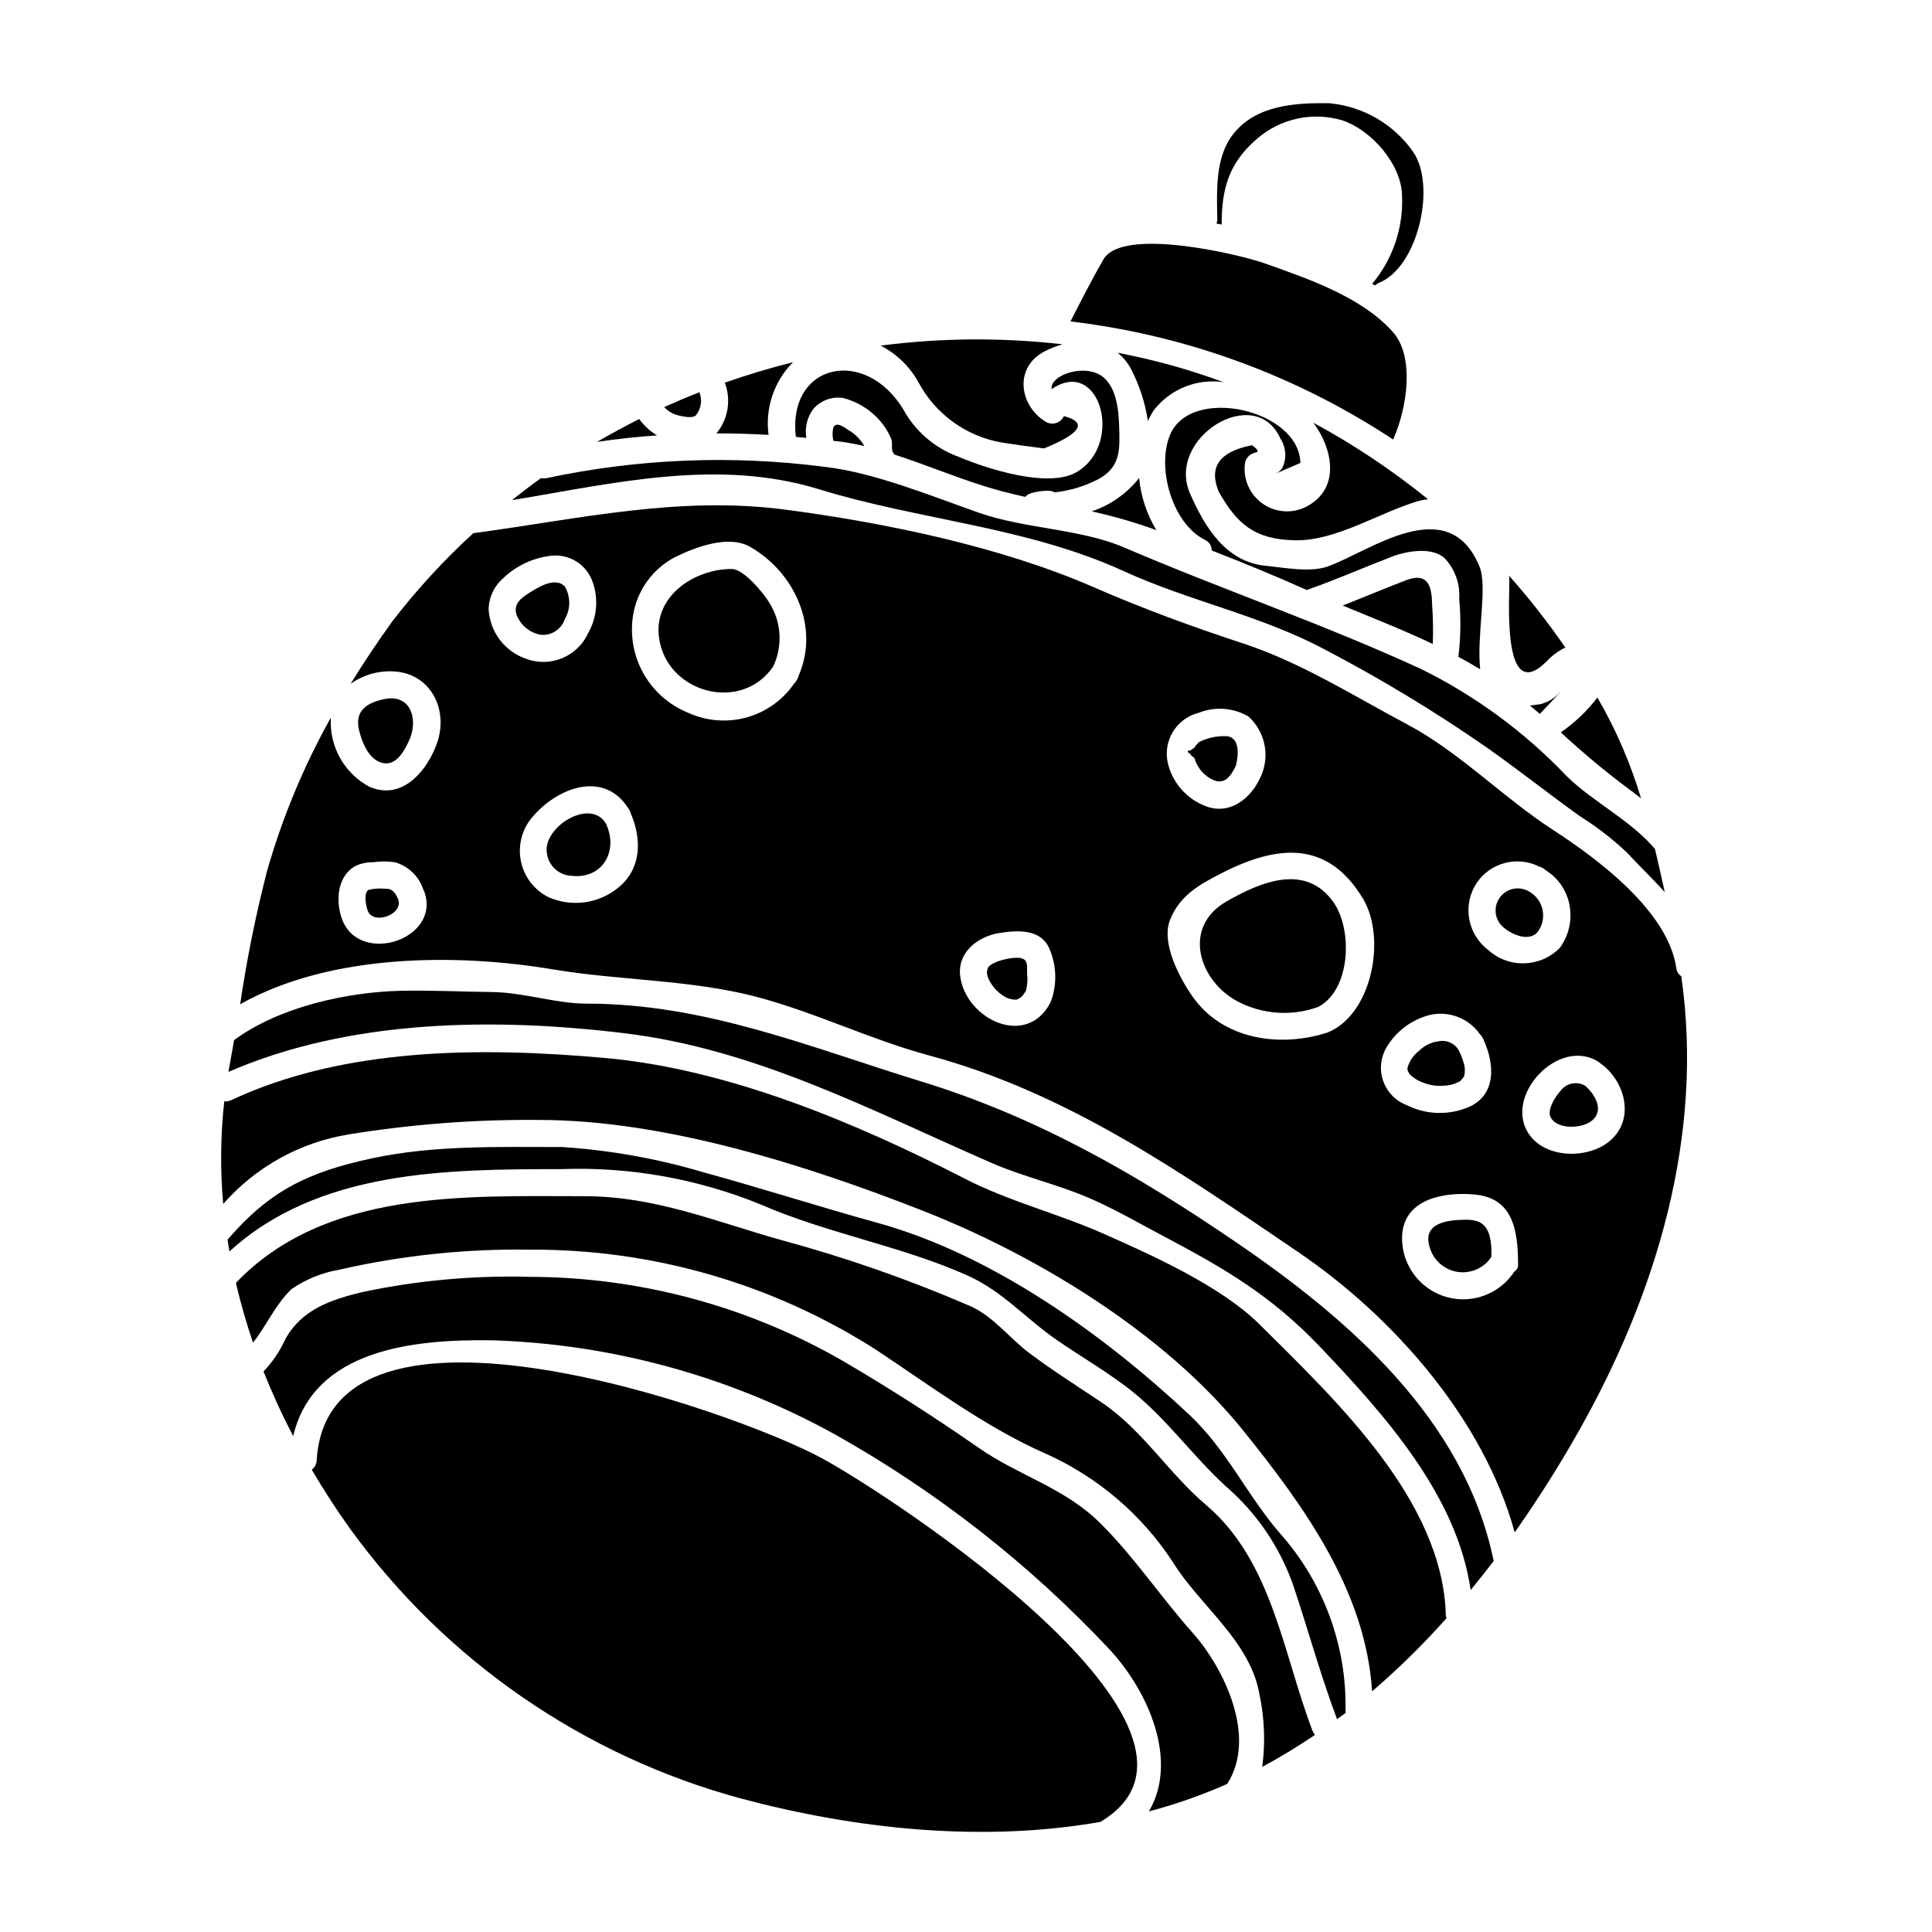 <?xml version="1.0" encoding="UTF-8"?>
<!-- Uploaded to: SVG Repo, www.svgrepo.com, Generator: SVG Repo Mixer Tools -->
<svg fill="#000000" width="800px" height="800px" version="1.1" viewBox="144 144 512 512" xmlns="http://www.w3.org/2000/svg">
 <g>
  <path d="m313.41 255.04c-3.781 1.91-7.535 3.938-11.195 6.066 5.379-0.789 10.664-1.375 15.918-1.715v-0.004c-1.863-1.102-3.473-2.582-4.723-4.348z"/>
  <path d="m323.67 254.07c1.031 0.215 3.781 0.938 4.75 0 1.387-1.727 1.742-4.062 0.938-6.129-3.148 1.219-6.254 2.562-9.348 3.938 0.988 1.059 2.258 1.82 3.66 2.191z"/>
  <path d="m336.08 245.41c1.734 4.555 0.887 9.691-2.219 13.445 4.566 0 9.164 0.121 13.82 0.395h-0.004c-0.945-7.078 1.445-14.195 6.477-19.262-6.113 1.547-12.133 3.324-18.074 5.422z"/>
  <path d="m380.14 260.2c0.531 1.094-0.062 2.781 0.5 3.656 0.137 0.188 0.25 0.387 0.344 0.594 9.535 3.066 19.105 7.254 28.391 9.695 2.094 0.562 4.188 1.062 6.297 1.531 0.426-0.461 0.973-0.793 1.574-0.969 1.492-0.449 3.043-0.672 4.602-0.66 0.59 0.008 1.168 0.156 1.688 0.438 4.102-0.457 8.078-1.676 11.727-3.598 4.941-2.809 5.512-6.535 5.379-11.809-0.094-4.66-0.219-11.535-4.066-14.957-4.691-4.129-14.477-0.75-13.883 3.004 12.789-8.758 19.285 14.562 6.629 21.98-7.539 4.441-24.078-1-31.172-4.004v-0.004c-6.356-2.269-11.648-6.812-14.852-12.754-10.195-16.531-30.641-12.004-28.391 7.441 0.906 0.09 1.848 0.184 2.781 0.246l0.004 0.004c-0.461-2.715 0.219-5.496 1.875-7.691 1.98-2.273 5-3.348 7.973-2.848 3.473 0.918 6.625 2.781 9.098 5.383 1.473 1.555 2.656 3.356 3.504 5.32z"/>
  <path d="m377.39 235.59c4.234 2.191 7.727 5.586 10.035 9.758 4.496 8.398 12.602 14.266 21.98 15.914 3.75 0.594 7.504 1.125 11.258 1.574 9.84-4.008 11.602-6.867 5.281-8.574-0.395 0.895-1.164 1.574-2.102 1.855s-1.953 0.141-2.777-0.391c-6.848-4.156-8.504-14.289-0.25-18.602 1.523-0.793 3.129-1.422 4.785-1.875-16.023-1.844-32.215-1.727-48.211 0.34z"/>
  <path d="m364.82 257.35c-0.254 1.148-0.246 2.332 0.031 3.473 0.594 0.094 1.156 0.125 1.75 0.188 2.156 0.281 4.328 0.715 6.473 1.215l-0.004 0.004c-1.004-1.781-2.473-3.262-4.25-4.281-0.969-0.562-3.219-2.469-4-0.598z"/>
  <path d="m520.8 321.39c-25.828-11.918-52.777-21.102-78.883-32.297-11.598-4.973-26.266-4.941-38.363-9.164-12.695-4.441-27.824-10.723-41.113-12.227v0.004c-24.52-3.172-49.395-2.156-73.57 3-0.496 0.098-1.008 0.098-1.5 0-2.625 1.879-5.191 3.844-7.723 5.844 27.043-4.469 54.527-11.16 81.383-2.894s54.902 9.879 80.82 21.727c17.289 7.91 36.145 11.664 52.969 20.605 15.027 7.84 29.543 16.621 43.457 26.297 8.223 5.812 16.164 12.098 24.355 17.977 4.484 2.816 8.684 6.062 12.543 9.691 3.062 3.344 6.691 6.785 10.004 10.473-0.848-3.844-1.688-7.66-2.598-11.441-6.406-7.602-16.414-12.445-23.383-19.285-11.047-11.609-24.043-21.188-38.398-28.309z"/>
  <path d="m221.27 485.62c3.758-2.594 8.039-4.34 12.539-5.117 16.629-3.805 33.656-5.594 50.711-5.332 32.492-0.164 64.34 9.062 91.711 26.578 14.289 9.473 29.074 20.543 44.805 27.449h-0.004c13.797 6.156 25.527 16.152 33.801 28.793 7.16 11.633 20.574 20.887 22.977 35.238v0.004c1.309 6.25 1.543 12.68 0.691 19.008 4.801-2.582 9.465-5.41 13.977-8.473-0.262-0.32-0.473-0.68-0.629-1.062-7.871-20.469-10.602-44.93-28.266-59.906-9.91-8.41-16.793-19.852-27.672-27.16-6.438-4.328-12.945-8.41-19.137-13.066-5.062-3.816-9.66-9.789-15.508-12.383h0.004c-16.312-7.066-33.117-12.941-50.277-17.578-17.793-5-33.426-11.609-52.152-11.609-31.488 0-68.629-1.812-92.328 22.98 1.25 5.344 2.754 10.602 4.535 15.824 3.594-4.465 5.875-10.074 10.223-14.188z"/>
  <path d="m483.91 551.16c-9.191-10.316-14.562-22.73-24.797-32.301-22.73-21.293-52.246-42.426-82.605-50.805-15.414-4.254-30.578-9.133-45.961-13.352v0.004c-12.184-3.629-24.738-5.883-37.422-6.723-16.949 0-33.957-0.562-50.621 3-16.855 3.629-27.105 8.602-38.207 21.547 0.156 1.031 0.312 2.062 0.5 3.125 23.578-21.543 57.465-21.82 87.797-21.82v-0.004c18.164-0.684 36.266 2.523 53.09 9.406 17.602 7.664 36.828 10.852 54.527 18.699 9.504 4.219 15.48 11.414 23.918 17.227 6.566 4.531 13.633 8.566 19.883 13.535 9.227 7.41 16.008 17.039 24.672 25.043l0.004 0.004c8.289 7.094 14.535 16.266 18.105 26.578 3.91 11.758 7.223 23.793 11.535 35.27 0.789-0.566 1.574-1.129 2.312-1.688 0-0.125-0.062-0.188-0.062-0.316 0.387-17.008-5.555-33.551-16.668-46.43z"/>
  <path d="m274.36 499.19c31.887 0.992 63.078 9.559 91 24.992 26.938 15.133 51.41 34.289 72.566 56.809 10.629 11.414 18.387 29.766 10.535 43.051 7.106-1.875 14.047-4.312 20.766-7.285 0.031-0.027 0.031-0.09 0.062-0.121 7.91-12.477-0.973-30.672-9.258-39.957-8.438-9.473-15.258-19.852-24.324-28.891-9.566-9.57-21.543-12.57-32.359-20.105-11.383-7.938-23.449-15.664-35.426-22.699h0.004c-25.332-14.723-54.094-22.52-83.391-22.605-14.988-0.418-29.977 0.945-44.645 4.062-8.191 2.004-15.883 4.535-20.258 12.414h-0.004c-1.414 3.152-3.359 6.043-5.754 8.535h-0.055c2.324 5.867 4.953 11.605 7.871 17.199 5.457-23.078 32-25.703 52.668-25.398z"/>
  <path d="m340.43 620.64c30.332 8.098 63.762 11.691 95.172 6.188 0.035 0 0.035 0 0.062-0.031 39.988-23.887-55.523-86.449-73.941-96.395-23.109-12.504-130.68-50.434-133.79 0.5h0.004c-0.035 1.016-0.516 1.965-1.312 2.598 3.125 5.312 6.473 10.504 10.035 15.477 25.359 35.07 61.992 60.367 103.77 71.664z"/>
  <path d="m495.76 294.16c-4.566 1.594-11.633 0.246-16.324-0.219-10.629-1.031-16.16-10.285-20.074-19.164-6.41-14.695 17.254-29.453 23.949-14.562l0.004-0.004c1.52 2.324 1.715 5.269 0.523 7.777-0.449 0.707-1.105 1.258-1.879 1.574 1.574-0.688 3.719-1.625 6.66-2.879-0.316-14.129-28.859-20.574-34.488-7.566-3.688 8.539 0.375 23.512 9.133 27.918v0.004c1.145 0.477 1.875 1.609 1.844 2.844 8.539 3.312 17.043 6.816 25.266 10.504 0.125-0.062 0.215-0.121 0.344-0.184 7.477-2.629 14.852-5.879 22.262-8.723 3.812-1.441 10.441-2.629 13.852 0.434h-0.004c2.762 2.926 4.168 6.875 3.879 10.883 0.473 5.082 0.402 10.199-0.223 15.262 1.969 1.062 3.91 2.156 5.785 3.312-1-8.941 2.031-21.762-0.188-27.234-8.305-20.113-29.223-3.887-40.32 0.023z"/>
  <path d="m309.44 417.81c34.957 4.219 65.691 20.602 97.359 34.391 8.227 3.598 17.074 5.566 25.391 9.102 6.938 2.941 13.16 6.598 19.789 10.102 16.508 8.723 28.891 15.914 41.805 29.48 16.977 17.82 36.359 39.359 39.953 64.504 2.066-2.531 4.129-5.117 6.129-7.723l-0.09-0.281c-7.754-37.27-38.363-63.848-68.285-84.23-26.297-17.945-52.5-33.062-83.137-42.488-29.668-9.098-57.25-20.699-88.984-20.699-8.129 0-16.566-2.969-24.949-3.062-7.969-0.094-16.039-0.5-24.043-0.344-14.477 0.344-32.234 4.219-44.336 13.066-0.395 2.156-0.75 4.328-1.156 6.441-0.156 0.656-0.219 1.344-0.344 2 32.145-14.012 70.602-14.418 104.9-10.258z"/>
  <path d="m516.58 297.78c-5.598 2.156-11.168 4.504-16.758 6.691 8 3.312 16.098 6.504 23.887 10.191v-0.004c0.125-3.512 0.062-7.027-0.188-10.531-0.094-4.535-0.91-8.633-6.941-6.348z"/>
  <path d="m549.44 330.98c0.875 0.719 1.781 1.469 2.625 2.219 0.941-0.969 4.629-4.875 5.535-5.902-0.121 0.094-0.238 0.199-0.344 0.309-1.344 1.477-3.098 2.523-5.035 3.004-0.938 0.113-1.844 0.277-2.781 0.371z"/>
  <path d="m557.63 338.08c5.773 5.375 11.84 10.426 18.168 15.133 1.031 0.75 2.062 1.531 3.094 2.363-2.793-9.336-6.676-18.309-11.566-26.734-2.723 3.574-5.996 6.691-9.695 9.238z"/>
  <path d="m543.88 296.53c0.047 0.219 0.078 0.438 0.094 0.66 0.25 3.781-2.41 34.363 9.91 22.074v-0.004c1.402-1.52 3.078-2.762 4.941-3.656-4.582-6.66-9.57-13.031-14.945-19.074z"/>
  <path d="m450.45 284.49c-2.555-4.211-4.113-8.945-4.566-13.852-0.027 0.07-0.07 0.133-0.125 0.191-3.223 4.035-7.543 7.055-12.441 8.688 4.898 1.074 9.73 2.422 14.477 4.035z"/>
  <path d="m467.75 203.51c0-9.223 1.75-16.223 9.379-22.73 6.184-5.375 14.684-7.223 22.543-4.906 7.691 2.531 15.723 11.598 15.883 19.949l-0.004-0.004c0.391 8.516-2.434 16.859-7.91 23.391 0.25 0.156 0.469 0.281 0.719 0.438 0.324-0.297 0.695-0.535 1.094-0.707 10.289-4.129 15.164-25.453 9.164-34.52-5.144-7.473-13.352-12.262-22.387-13.07-8.941-0.121-19.387 0.469-25.418 8.195-4.875 6.188-4.328 15.16-4.219 22.543 0.012 0.395-0.066 0.789-0.223 1.156 0.469 0.082 0.938 0.172 1.379 0.266z"/>
  <path d="m468.25 245.29c-6.918-2.559-13.988-4.68-21.168-6.348-2.281-0.531-4.598-1-6.91-1.469h-0.004c1.383 1.117 2.543 2.484 3.41 4.035 2.328 4.394 3.891 9.148 4.629 14.066 0.438-0.977 0.949-1.918 1.531-2.812 2.141-2.781 4.984-4.941 8.238-6.254 3.254-1.316 6.801-1.734 10.273-1.219z"/>
  <path d="m436.41 212.77c-3.094 5.375-5.902 10.879-8.723 16.414 30.555 3.621 59.84 14.34 85.516 31.297 3.871-8.785 5.625-22.105-0.062-28.48-8.348-9.379-22.668-14.195-34.051-18.227-6.441-2.309-37.676-9.789-42.68-1.004z"/>
  <path d="m490.82 277.93c-3.75 2.234-8.453 2.094-12.066-0.359-3.609-2.449-5.477-6.769-4.785-11.082 0.34-1.215 1.289-2.164 2.504-2.504 1.277-0.125 1.031-0.789-0.688-2-8.602 1.691-11.539 5.785-8.816 12.285 4.812 8.57 9.445 12.633 19.98 12.914 10.973 0.316 22.293-7.254 32.953-10.41h-0.004c0.828-0.23 1.676-0.387 2.535-0.469-9.473-7.676-19.637-14.457-30.359-20.262 5.062 6.816 7.117 16.98-1.254 21.887z"/>
  <path d="m236.53 444.61c16.656-2.695 33.512-3.973 50.383-3.812 33.141 0 70.723 11.941 101.27 23.918 30.422 11.879 64.473 32.547 85.262 58.371 16.293 20.23 32.488 42.68 34.176 69.133 7-6.016 13.594-12.492 19.727-19.387-0.094-0.242-0.16-0.492-0.188-0.75-0.789-30.516-29.234-57.07-49.465-77.195-10.031-9.973-28.387-18.258-41.27-23.949-12.129-5.375-25.012-8.535-36.707-14.562-28.887-14.852-62.875-29.125-95.516-32.016s-68.754-2.879-98.895 11.164v-0.008c-0.582 0.293-1.23 0.41-1.875 0.344-1 9.035-1.094 18.148-0.281 27.203 8.637-9.855 20.441-16.379 33.379-18.453z"/>
  <path d="m471.84 409.31c6.629 3.535 14.445 4.09 21.508 1.531 8.66-4.566 9.133-20.469 4.066-27.703-7.379-10.473-19.285-5.473-28.422-0.219-11.727 6.754-7.348 20.887 2.848 26.391z"/>
  <path d="m246.2 379.53c-1.539-0.156-3.094-0.051-4.598 0.312-1.25 0.848-0.688 4.188-0.094 5.629 1.469 3.656 9.379 0.969 8.035-3.094-0.656-1.523-1.469-2.961-3.344-2.848z"/>
  <path d="m532.09 467.24c-4.754 0.094-11.289 0.91-9.164 7.441h0.004c1.004 3.371 3.867 5.859 7.348 6.387 3.477 0.531 6.949-0.996 8.91-3.918 0.164-1.996-0.008-4-0.504-5.941-1.184-3.469-3.469-4-6.594-3.969z"/>
  <path d="m459.64 344.11c0.031 0.188 0.879 0.688 0.906 0.789 0.094 0.312 0.219 0.656 0.316 0.969h-0.004c0.145 0.238 0.27 0.492 0.375 0.75 0.219 0.375 0.441 0.719 0.656 1.094 0.531 0.719 0.062 0.125 0.395 0.531 0.277 0.32 0.57 0.621 0.879 0.906 0.875 0.84 1.934 1.461 3.094 1.816 0.879 0.258 1.828 0.113 2.594-0.395 0.395-0.25-0.027 0.125 0.594-0.469 0.215-0.266 0.445-0.516 0.688-0.75 0.543-0.793 1.012-1.629 1.406-2.504 0.719-2.754 1.129-7.844-2.906-7.754-2.219-0.043-4.422 0.418-6.438 1.344-0.719 0.441-0.348 0.125-0.656 0.441-0.125 0.09-0.562 0.652-0.625 0.652-0.094 0.188-0.219 0.348-0.316 0.531-0.094 0.184-0.969 0.625-0.969 0.719s-0.812 0.156-0.812 0.156v0.312c0.016 0.273 0.793 0.59 0.824 0.859z"/>
  <path d="m551.32 391.2c1.352-1.66 1.902-3.832 1.504-5.938-0.398-2.106-1.703-3.926-3.57-4.977-2.559-1.555-5.879-0.93-7.699 1.445-1.82 2.379-1.559 5.746 0.613 7.809 2.082 1.91 6.613 4.129 9.152 1.66z"/>
  <path d="m245.31 346.18c3.844 0.938 6.035-3.504 7.379-6.57 2.094-5.441-0.062-11.723-6.785-10.348-4.535 0.91-7.941 2.973-6.785 8.102 0.758 3.203 2.539 7.926 6.191 8.816z"/>
  <path d="m290.5 400.89c17.664 2.973 36.172 2.688 53.621 7.191 15.742 4.094 30.453 11.414 46.145 15.633 36.77 9.941 66.848 31.094 97.898 52.184 25.137 17.102 49.023 44.211 57.246 74.195h-0.004c6.074-8.602 11.707-17.5 16.887-26.668 20.758-36.645 33.332-78.602 27.266-120.72-0.746-0.48-1.23-1.273-1.316-2.156-2.188-15.102-20.859-28.953-32.766-36.676-13.195-8.57-24.699-20.543-38.52-27.891-14.07-7.477-28.078-16.352-43.273-21.383-13.82-4.535-26.797-9.285-40.117-15.102-24.449-10.629-54.84-16.926-81.289-20.418-28.453-3.754-54.684 2.441-82.855 6.223-7.809 7.152-14.984 14.965-21.449 23.352-3.879 5.383-7.566 10.906-11.066 16.574 3.383-2.402 7.492-3.566 11.629-3.285 9.973 0.656 14.602 10.727 11.02 19.68h0.004c-0.055 0.164-0.129 0.32-0.219 0.469-0.027 0.133-0.07 0.266-0.125 0.391-2.973 6.91-9.254 13.539-17.355 10.004l0.004 0.004c-3.242-1.746-5.918-4.371-7.723-7.578-1.805-3.203-2.66-6.856-2.469-10.527 0-0.094 0.027-0.156 0.027-0.25v-0.004c-7.199 12.859-12.879 26.508-16.926 40.68-3 11.641-5.379 23.434-7.129 35.328 23.82-13.438 57.309-13.531 82.855-9.25zm254.84 80.043c-2.621 4.051-6.91 6.723-11.699 7.285-4.793 0.562-9.582-1.043-13.07-4.375-3.488-3.332-5.309-8.043-4.965-12.855 0.816-9.379 11.227-11.133 19.105-10.441 10.234 0.91 11.598 9.379 11.598 18.758h0.004c-0.02 0.676-0.387 1.293-0.973 1.629zm22.641-55.281c0.156 0.117 0.305 0.25 0.438 0.395 0.105 0.055 0.211 0.113 0.309 0.184 6.223 4.973 8.504 14.762 1.688 20.293-5.629 4.594-16.445 4.504-20.98-1.625-7.594-10.266 7.945-26.684 18.547-19.246zm-32.586-47.742c3.676-5.348 10.73-7.164 16.531-4.25 0.328 0.09 0.645 0.223 0.941 0.391 0.277 0.145 0.531 0.336 0.746 0.562 3.047 1.887 5.242 4.879 6.129 8.352 1.066 4.195 0.219 8.648-2.312 12.16-5.141 5.309-13.562 5.586-19.039 0.625-5.582-4.207-6.894-12.043-2.996-17.84zm-24.402 44.477h-0.004c2.129-4.051 5.668-7.176 9.949-8.785 5.516-2.269 11.867-0.398 15.273 4.5 0.316 0.289 0.57 0.641 0.754 1.031 0.16 0.285 0.293 0.59 0.395 0.902 2.594 5.902 3.188 13.57-3.473 17.043-5.41 2.555-11.688 2.484-17.039-0.188-2.793-1.039-5.016-3.207-6.125-5.969-1.113-2.766-1.008-5.867 0.289-8.551zm-5.797-40.254c6.129 10.234 2.594 29.828-8.598 35.145-0.062 0.027-0.098 0.027-0.156 0.059-0.219 0.094-0.438 0.219-0.688 0.316-12.566 4.031-27.766 1.906-35.766-9.633-3.41-4.875-8.348-14.129-5.902-20.289 2.598-6.508 7.91-9.41 14.008-12.508 14.777-7.473 27.879-8.41 37.102 6.91zm-43.613-49.199c4.324-1.762 9.223-1.414 13.254 0.938 4.211 3.805 5.648 9.801 3.629 15.102-0.105 0.312-0.238 0.613-0.395 0.906-2.41 5.535-7.941 10.102-14.258 7.871-5.07-1.809-8.914-6.016-10.258-11.227-1.531-5.973 2.059-12.059 8.027-13.602zm-52.562 58.297c4.535-0.684 10.477-1.121 12.914 3.812 1.992 4.348 2.258 9.285 0.754 13.824 0 0.031-0.031 0.062-0.062 0.09h-0.004c-0.07 0.27-0.164 0.531-0.277 0.785-6.379 12.164-22.484 4.281-23.887-7.086-0.785-6.363 4.812-10.582 10.562-11.426zm-97.266-84.074c1.043-6.668 5.199-12.438 11.191-15.539 5.406-2.656 14.129-5.938 19.789-2.719 11.914 6.754 18.5 21.418 12.914 34.145h0.004c-0.098 0.434-0.277 0.848-0.531 1.215-0.191 0.359-0.434 0.684-0.723 0.973-3.047 4.383-7.543 7.547-12.699 8.938-5.152 1.387-10.633 0.914-15.469-1.34-4.949-2.031-9.066-5.668-11.695-10.324-2.625-4.656-3.606-10.066-2.781-15.348zm-1.574 50.59c0.238 0.289 0.449 0.605 0.625 0.938 0.164 0.305 0.297 0.633 0.395 0.969 2.91 6.848 2.812 14.602-3.41 19.637-2.547 2.07-5.621 3.394-8.875 3.832-3.258 0.434-6.57-0.039-9.574-1.367-3.59-1.801-6.215-5.086-7.176-8.992-0.961-3.902-0.168-8.031 2.18-11.297 6.152-8.129 18.965-13.758 25.848-3.719zm-32.789-60.562c3.566-3.394 8.168-5.484 13.07-5.941 4.715-0.352 9.07 2.527 10.598 7.004 1.586 4.461 1.156 9.391-1.18 13.508-2.832 6.234-9.996 9.223-16.418 6.848-2.785-0.945-5.219-2.699-7-5.039-1.777-2.34-2.812-5.16-2.973-8.094 0.066-3.191 1.488-6.203 3.902-8.285zm-42.836 90.168c-1.652-4.723-1.156-11.414 3.816-13.941h0.004c1.414-0.629 2.953-0.941 4.5-0.91 1.91-0.281 3.848-0.281 5.754 0 3.492 0.98 6.289 3.606 7.477 7.035 0.02 0.062 0.039 0.129 0.062 0.188 0.09 0.188 0.215 0.395 0.312 0.656 4.402 12.664-17.469 19.73-21.926 6.973z"/>
  <path d="m565.48 441.26c3.91-2.688 1.348-7.129-1.406-9.535-2.246-1.301-5.117-0.66-6.602 1.473-1.406 1.531-3.543 5.004-2.531 6.906 1.711 3.254 7.945 2.973 10.539 1.156z"/>
  <path d="m517.43 428.44c0.094 0.156 0.094 0.156 0.062 0.156l0.281 0.285c0.996 0.922 2.18 1.625 3.469 2.062 1.711 0.668 3.551 0.938 5.379 0.785 1.371-0.031 2.715-0.371 3.934-1 0.316-0.188 0.395-0.215 0.395-0.215s0.027-0.062 0.121-0.125v-0.004c0.176-0.219 0.363-0.426 0.562-0.625 0.395-0.562 0.395-0.395 0.531-1.406 0-0.219 0.031-0.879 0.031-0.973l0.004 0.004c-0.008-0.371-0.059-0.738-0.156-1.094-0.285-1.211-0.707-2.387-1.25-3.504-0.949-2.121-3.234-3.301-5.512-2.848-2 0.254-3.863 1.168-5.285 2.598-1.418 1.098-2.457 2.613-2.969 4.332 0 0.094-0.031 0.312-0.031 0.5 0.039 0.152 0.07 0.309 0.09 0.469 0.09 0.133 0.281 0.496 0.344 0.602z"/>
  <path d="m286.93 312.16c2.926 0.492 5.777-1.219 6.723-4.035 1.578-2.664 1.602-5.973 0.062-8.66-2.219-2.41-6.129-0.395-8.348 0.969-2.441 1.504-5.629 3.191-4.441 6.57 1.027 2.602 3.273 4.531 6.004 5.156z"/>
  <path d="m348.9 320.64c2.574-5.43 2.199-11.797-1-16.887-1.316-2.277-6.754-8.969-9.973-8.969-10.004 0-20.762 7.25-19.285 18.164 1.961 14.727 21.812 20.074 30.258 7.691z"/>
  <path d="m288.96 370.25c0.453 3.144 3.023 5.559 6.191 5.816 8.504 1.156 12.852-6.566 9.445-13.758-4.184-7.129-17.043 1.082-15.637 7.941z"/>
  <path d="m405.62 402.33c0.078 0.32 0.172 0.633 0.281 0.941 1.012 2.277 2.797 4.125 5.035 5.219 0.516 0.184 1.051 0.312 1.594 0.395 1.125 0.031 0.469 0.152 1.535-0.25v-0.004c-0.051 0.023-0.105 0.035-0.156 0.031 0.156-0.094 0.438-0.25 0.625-0.344 0.062-0.094 0.5-0.469 0.5-0.504v0.004c0.328-0.414 0.617-0.852 0.871-1.312 0.379-1.469 0.473-2.996 0.281-4.5-0.027-1 0.219-2.812-0.59-3.594-1.379-1.281-5.598-0.188-7.223 0.375-0.469 0.184-1.656 0.812-1.688 0.812-0.75 0.656-0.656 0.395-0.973 1.125 0.125-0.184-0.027 0.219-0.121 0.531 0 0.156-0.031 0.395-0.031 0.5l-0.004-0.004c0.023 0.129 0.031 0.262 0.031 0.395 0.02 0.059 0.031 0.121 0.031 0.184z"/>
 </g>
</svg>